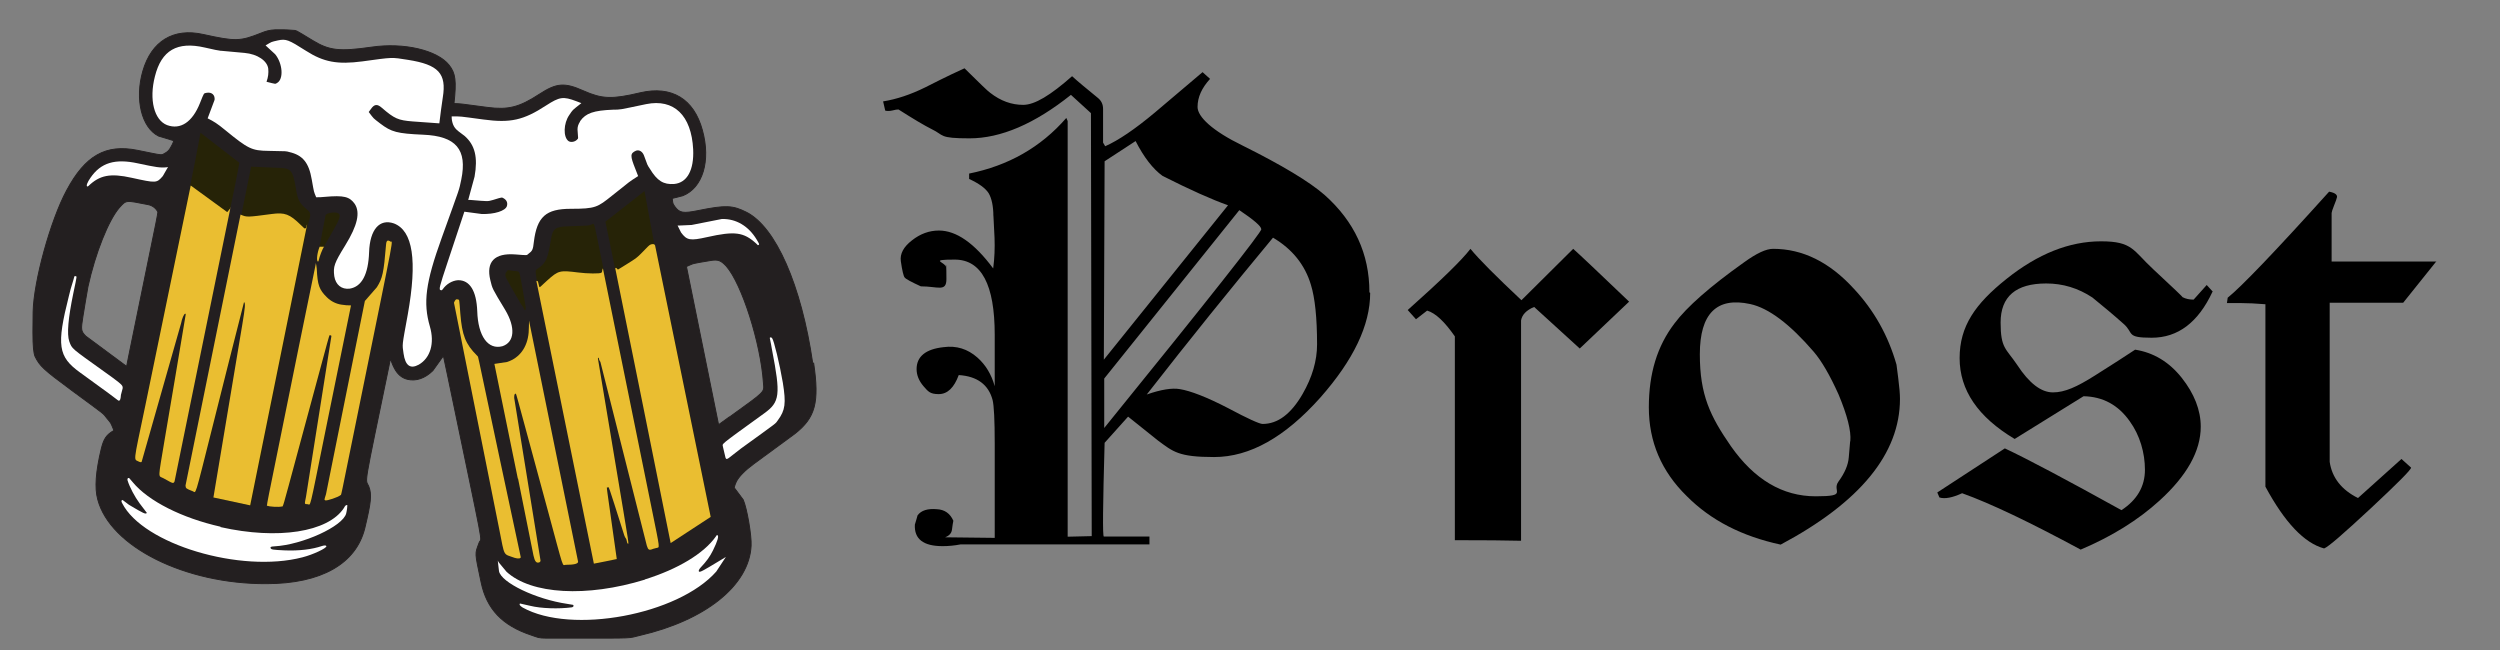 <?xml version="1.0" encoding="UTF-8"?>
<svg id="Layer_1" xmlns="http://www.w3.org/2000/svg" width="1299.1" height="338" version="1.1" viewBox="0 0 1299.1 338">
  <rect x="0" y="0" width="1299.1" height="338" fill="#808080" stroke="none"/>
  <!-- Generator: Adobe Illustrator 29.6.0, SVG Export Plug-In . SVG Version: 2.1.1 Build 107)  -->
  <defs>
    <style>
      .st0 {
        fill: #262307;
      }

      .st1 {
        fill: #fff;
      }

      .st2 {
        fill: #231f20;
        stroke: #231f20;
        stroke-miterlimit: 2.6;
        stroke-width: .5px;
      }

      .st3 {
        fill: #eabe31;
      }
    </style>
  </defs>
  <g>
    <path d="M712,152.2c0,16.8-8.7,34.9-25.9,54.4-18.3,20.5-36.6,30.9-55.2,30.9s-21.3-2.8-29.2-8.6c-1.9-1.5-7-5.6-15.5-12.4l-12.2,13.6c-.9,32.4-1.1,48.7-.4,48.7h23.7v4.1h-98.2c-3.1.6-6.2.9-9.3.9-10,0-14.8-3.7-14.4-11.2.5-1.5.9-3.1,1.4-4.8,1.9-2.6,5.3-3.6,10-3.2,4.1.2,6.9,2.2,8.6,6-.2,1.1-.5,2.6-.7,4.5s-1.4,3.3-3.6,4.1l25.8.3v-49c0-12.3-.4-19.8-1.1-22.6-2.1-8-8-12.4-17.6-13-2.4,6.5-5.8,9.9-10.4,9.9s-5.5-1.4-7.9-4.1c-2.4-2.8-3.6-5.8-3.6-8.9,0-6.5,4.7-10.4,14-11.4,6.7-.9,12.5.9,17.6,5.4,4.3,3.8,7.3,8.8,9,14.9v-26.7c0-26.1-6.9-39.1-20.8-39.1s-4.7,1.3-4.7,3.8c.2-2.8.4-.6.4,6.3s-4.4,3.8-13.3,3.8c-5-2.3-7.8-3.8-8.4-4.6-.6-.7-1.3-3.6-2-8.5-.5-3.8,1.4-7.4,5.8-10.8,4.3-3.4,9-5.1,14-5.1,9,0,18.4,6.5,28.2,19.7.7-5.3.9-10.6.7-15.9-.5-9.3-.6-13-.6-11.2,0-5.3-.9-9.3-2.4-11.9-1.6-2.6-5-5.1-10.2-7.5v-2.8c20.3-4.1,37.2-13.6,50.5-28.9l.7,1.6v216l12.5-.3-.4-219.8-10.4-9.5c-18.9,15.1-36.5,22.6-52.7,22.6s-13-1.6-19.7-4.8c-3.8-1.9-9.5-5.3-17.2-10.2-.7,0-1.7.1-3.1.5-1.3.3-2.6.4-3.8.1l-1.1-4.8c6.9-1.1,14.2-3.5,21.9-7.3,11.4-5.8,18.3-9,20.4-9.9,7.7,7.6,12.1,11.9,13.3,12.7,5.5,4.3,11.2,6.3,17.2,6.3s14.2-5,25.4-14.9c2.8,2.6,7.3,6.3,13.3,11.2,1.9,1.5,2.8,3.4,2.8,5.8,0-.2,0,1.8,0,6.2v11.3l1.1,1.9c6.8-3,15.4-8.8,25.8-17.5l24.8-21,3.9,3.5c-4.3,4.7-6.5,9.5-6.5,14.6s7.7,12.4,23.3,20c20.5,10.2,34.8,18.8,42.7,25.7,15.5,13.8,23.3,30.6,23.3,50.5h-.1ZM638.2,106.7c-8.4-3-19.7-8-34.1-15.3-5-3.6-9.7-9.7-14-18.1l-16.1,10.5-.4,103.1,64.5-80.2h0ZM684.4,178.9c0-13.8-1.1-24.1-3.2-30.9-3.1-10.4-9.7-18.6-19.7-24.5-21.5,25.9-43.4,53-65.6,81.5,7.4-2.6,13.2-3.5,17.2-2.8,5.5.9,13.9,4.1,25.1,9.9,10.3,5.5,16.3,8.2,17.9,8.2,7.9,0,14.8-5.2,20.8-15.6,5-8.7,7.5-17.3,7.5-25.7h0ZM655.4,119.1c0-1.5-3.8-4.8-11.4-9.9l-70.2,87.5v25.7c54.5-67.2,81.7-101.7,81.7-103.4h0Z"/>
    <path d="M846.7,156.6l-25.8,24.5c-1.9-1.7-9.8-8.9-23.7-21.6-4.1,1.7-6.3,4.1-6.8,7v114.5c-7.6-.2-19.1-.3-34.4-.3v-105.9c-5.3-7.6-10-12.1-14.4-13.4l-5.8,4.5-4.3-4.8c17.4-15.5,28.3-26.1,32.6-31.8,4.3,5.3,13.2,14.2,26.5,26.7l26.9-26.7c3.6,3.2,13.3,12.4,29,27.4h.1Z"/>
    <path d="M925.3,283c-20-4.3-36.3-12.6-48.8-25.2-13.2-12.9-19.7-28.3-19.7-46.1s4.4-31.9,13.3-43.6c6.5-8.7,18.6-19.3,36.2-31.8,6.5-4.7,11.4-7,15.1-7,15.3,0,29.3,6.9,41.9,20.7,10.5,11.2,17.9,24.4,22.2,39.5,0,0,.3,2.3.9,7,.6,4.7.9,8.2.9,10.8,0,28.4-20.7,53.7-62,75.7h-.1ZM961.5,229.2c.5-5.3-1.6-13.4-6.1-24.2-4.5-10-8.8-17.4-12.9-22.2-12.4-14.4-23.4-22.7-33-24.8-17.4-3.8-26.2,4.9-26.2,26.1s5.4,32.2,16.1,47.7c12.2,17.4,26.9,26.1,44.1,26.1s8.2-2.6,11.8-7.6c3.3-4.5,5.1-8.7,5.4-12.7l.7-8.2h0Z"/>
    <path d="M1149.7,151.6c-7.4,15.9-17.9,23.9-31.6,23.9s-9-2.4-14.7-7.3c-4.8-4.3-10.2-8.8-16.1-13.6-7.4-4.9-15.4-7.3-24-7.3-15.8,0-23.7,6.8-23.7,20.3s2.8,13.4,8.6,22c6.2,9.5,12.4,14.3,18.6,14.3s12.5-2.9,21.7-8.7c9.2-5.8,16.2-10.3,21-13.5,9.5,1.5,17.6,6.3,24.2,14.6,6.5,8.2,9.9,16.8,9.9,25.4,0,12.7-7.2,25.5-21.5,38.5-11,10-24.6,18.5-40.9,25.4-26.3-14.2-46.8-24-61.6-29.3-5,2.3-9,3.1-11.8,2.2l-1.1-2.6,35.1-22.9c11.7,5.5,31.9,16.2,60.6,32.1,8.1-5.3,12.2-12.3,12.2-21s-2.6-17.9-7.9-25.2c-6-8.5-14-12.8-24-13l-35.8,22.2c-19.1-11.4-28.6-25.4-28.6-42s8.1-28.2,24.4-41.2c16.3-13,32.6-19.5,49.1-19.5s16.6,4.8,27.1,14.5c10.4,9.7,15.5,14.5,15.2,14.5,1.7.9,3.6,1.3,5.8,1.3l6.8-7.6,3.2,3.5h0Z"/>
    <path d="M1266.1,135.7l-17.3,21.6h-38.2v82.7c1.2,8.2,6.1,14.5,14.7,18.8l22.6-20.3,5,4.5c0,1.1-7,8.1-21,21.2-14,13-22,20-24.2,20.8-10.3-2.8-20.4-13.4-30.5-32.1v-94.8c-5-.4-9.2-.6-12.5-.6h-7.5l.4-2.8c6.9-5.5,24.5-23.8,52.7-55.1,3.3.6,4.7,1.8,3.9,3.5,0,.2-.4,1.4-1.3,3.6s-1.3,3.6-1.3,4v25.2h54.5Z"/>
  </g>
  <g>
    <path class="st2" d="M422.3,188.6c-5.9-40.4-19.2-70.6-34.4-78.3-7.2-3.6-10.7-3.8-25-.9-7.9,1.6-9.8,1.3-12.2-2-1.2-1.8-1-1.3-1.4-4.3l5.5-1.4c10.3-4.1,14.6-18,10.2-34-4.4-16.3-16-23.3-32.3-19.5-14.7,3.5-19.8,3.3-29.5-1-9.9-4.4-13.9-4.1-23,1.8-10.4,6.8-16.2,8.2-26.9,6.8-15.7-2.1-13.2-1.8-17.4-2,1.3-11.8.8-15.7-2.5-19.9-6.1-7.8-23.6-11.9-40.4-9.4-16.7,2.4-21.9,1.8-30.6-3.5-9.6-5.8-8-5.1-10.9-5.3-1.4-.1-2.6-.2-3.7-.2h-4.9c-2.7.1-4.8.7-7,1.6-11.2,4.5-13.5,4.5-30.3.8-15.5-3.5-26.9,3.5-31.4,19.1-4.2,14.6-.6,29.3,8.2,33.7l7.9,2.4c-.4,1.4-.9,2.3-1.6,3.5-.7,1.3-1.4,2.1-2.6,2.8-2.6,1.4-.4,1.6-14.7-1.3-16.4-3.3-27.1,2.7-36.8,20.9-8.4,15.6-17.1,47.3-17.4,63.1,0,4.2-.1,7.6-.1,10.4,0,7.7.4,10.9,1.1,12.7,2.5,5,4.1,6.6,19,17.6.2.1.1.1.4.3,18.2,13.4,15.6,11.3,18,14.3,2.3,2.8,1.8,1.9,3.6,6.3-3.9,2.2-5.3,4.3-6.6,9.6-2.8,11.7-3.5,20.2-1.8,26.3,6.5,24.5,45.4,43.9,87.6,43.7,28.5,0,46.7-10.4,51.2-29,3.2-13.3,3.6-17.3,2.1-21.3-1.9-5-3.5,4.5,11.2-66.6.6,1.8,1.1,3.2,2,4.9,1.6,3.1,3.9,5.1,6.8,5.8,4.5,1.1,9.1-.5,13.2-4.5l5.5-7.7,2.3,10.8c19.8,95.1,17.6,82.8,16.3,86.2-2.3,6.3-2.4,4.4,1,20.7,2.9,13.9,11,22.4,26,27.4,3.6,1.2,3.6,1.6,8.2,1.6h13.5c33.3,0,28.4.1,34.7-1.4,34.3-7.9,56.9-26.1,57.9-46.6.3-5.3-2.2-19.6-4.1-23.9l-4.7-6.3c.3-1.2.6-2,1.1-3.1,1.3-2.6,4.4-5.8,9-9.2l21.4-15.7c10.7-8.4,12.8-16.2,9.8-36.7h0ZM67,184.4l-1.2,6c-12.1-9-9.1-6.8-21.2-15.7-2.6-2.6-2.6-3.4-1.5-10.3,1.4-8.7,1.1-6.6,2.6-15.4,3.8-17.4,10.7-34.7,16.4-41.2h0c3.6-3.9,3-3.8,14.7-1.5,2.2.4,3.9,1.6,5,3.4.3,1.6,2.4-9.1-14.8,74.7h0ZM378.8,216.8l-5.4,3.9-16.7-82.2c4.3-1.9,2.5-1.4,12.4-3.1,4-.7,5.5-.1,8.3,2.9h0c8.1,9.2,17.9,40,19.3,60.6.4,5.2,1.6,3.9-17.9,18h0Z"/>
    <path class="st0" d="M319.6,139.4c16.7,81.5,12.6,61.1,29,142.8l20.8-13.6-28.9-141.1c-.1-.2-.3-.4-.5-.6l-5.1-27.6-20.3,15.9,5,24.3h0Z"/>
    <path class="st0" d="M278.9,146l29.9,147c6.8-1.4,5.1-1.1,11.9-2.4-6.1-42.3-5.4-37-4.9-37.1,1-.3-.3-3.8,8.8,24.8.4.9.4,1.1.9,1.7.2.3,0,0,.6,2.1,0,.3.1.4.2.4.7-.2,1.7,6.3-6.9-45.2l-8.5-50.9c0-.3.1-.4.3-.4.2,0,.1,0,.4,1.2l.6,1c13.8,54.5,10.3,40.9,24.1,95.4.6,2.3,1.2,2.6,3.3,1.7.4-.1.1,0,1.5-.4,2.1-.6,2.4,2.5-2.5-21.8l-25.2-124.3c-5.3-25.8-4.3-22.7-6.1-22.1-1.8.6,0,.5-12.1.9-6.7.2-8,1.2-8.9,6.8-1.6,9.7-2.5,11.9-5.9,14.5-2.6,1.8-2.3.8-1.4,7.3h0Z"/>
    <path class="st0" d="M263.6,140.8h0c-.4.3-.8.9-.9,1.4-.2,1.7-.8.6,8,15.8.7,1,1.2,1.6,1.3,1.9.7,1.5.6,1.3.8,1.2.4,0,.5-.8.3-2-3.3-19.1-2.9-17.4-4.1-18.1l-2.8-.3c-2.5-.4-2.1-.4-2.7,0h0Z"/>
    <path class="st0" d="M269.1,248.8h0l8,39.9c.6,3.2,1.4,4.1,3.1,3.6.5-.1.7-.6.5-1.4l-13.6-84c-.1-1.4,0-2.1.6-2.1.6,0-1.8-8.6,16.9,60.7,8.7,32.1,7.3,28,9.3,28.1q6.5,0,6.4-1.6c-14.6-71.6-10.9-53.7-25.5-125.3,0,2.2,0,4.1-.2,6.3-.6,7.6-4.6,13.1-11.2,15.2l-6.6,1,12.2,59.6h.1Z"/>
    <path class="st0" d="M238.1,155.6h0c-1-.5-1.6,0-2.2,1.6l23.5,117.6c3,14.8,1.8,12.7,8.1,15,1.6.6,3,.4,3.1-.4-12.2-57.7-9.2-43.3-21.5-101-.8-3.6-.6-3.1-1.3-3.8-5.9-5.9-7.7-10.4-8.6-21.8-.6-7.9-.5-6.9-1.1-7.3h0Z"/>
    <path class="st0" d="M202.7,125.5h0c-.5-.4-1.1-.5-1.5-.3-.4.2-.6.8-.7,2.1-1.1,14.5-1.8,17.4-4.8,22.1l-6.2,7.1c-11.5,57.4-8.7,43-20.2,100.4-.9,3.3-.9,2.8-.4,3.2.6.4,7-1.7,7.9-2.7.6-.6-.9,6.3,10.2-48.3,12.4-61.5,14.5-71.6,15.5-76.8s1-6.1,0-6.8h0Z"/>
    <path class="st0" d="M168.4,128.1c1.4-2.5,3.7-6.5,5.1-9,3.2-5.5,3.7-7.5,2.2-8.3-1.6-.8-5.8-.2-6.5.9-1.8,9.4-1.4,7-3.1,16.4-1.4,3.1-1.8,7.5-.9,7.7.2,0,.3-.1.4-.6.5-2.1,1.8-5.8,2.8-7.2h0Z"/>
    <path class="st0" d="M169.2,223.9h0c7.6-37.2,5.7-27.9,13.3-65.3-1.8,0-3.3,0-5-.4-2.7-.4-5.4-1.8-7.5-3.8-4-3.8-4.9-6.3-5.3-14.9,0-1.2-.4-2.8-.4-2.8v.9c-.1,0-8.6,41.5-8.6,41.5-12.6,61.9-14.6,72.1-15.6,77.3-1,5.2-1.1,6-.7,6.4.5.4,6,.7,7.2.4,1-.3-.3,4,8.9-30.1,18.1-67,15.7-58.6,16.3-58.8.3-.1.6.1.7.4l-13.2,83.5c-.7,3.6-.7,3.8.8,3.8s.5,5.5,9.3-38.1h0Z"/>
    <path class="st0" d="M96.7,252.4c0,1.5.2,1.6,3.6,2.9,2.1.6.6,5.6,10.7-34.5,9.2-36.4,6.9-27.3,16.1-63.7.9.4.8,2.8-.8,11.8l-15,89.8,19.1,4.1,29.6-146c1.6-5.2,1.6-6,0-7.5-4.5-3.7-5.3-5.3-6.3-11.7-1.5-9.2-2.6-10.4-9.5-10.4l-13.7-.6-33.6,165.8h0Z"/>
    <path class="st0" d="M119.8,107.7c2.7-13.2,2.1-9.9,4.6-23.1l-20.2-15.6c-2.9,15.6-2.2,11.7-5.3,27.2l-23.5,114.4c-6.5,31.6-6,27.4-3.1,29.2.6.4.9.4,1.2,0,11.7-41.2,8.8-30.9,20.5-72,.5-2.6,1.4-4.8,2.1-5,.1,0,.2,0,.3.4-6.3,37-4.7,27.8-10.9,64.8-3.6,21.7-3.6,18.8-.7,20.3,5.3,2.9,5.1,2.9,5.8,1.7l29.1-142.5h0Z"/>
    <path class="st1" d="M401.1,175.6h0c-.4-.4-.9-.4-1.1,0,.7,3.6.6,2.7,1.2,6.3,4.5,23.3,4.1,27-4.1,32.9-24.6,17.8-21.5,15.4-21.4,17.5l1.3,5.5c.3.9.7.9,1.7.2l6.3-4.9c20.3-14.7,17.6-12.6,19.2-14.7,3.9-5.3,4.3-8.8,2.6-19.5-1.6-9.5-4.7-22.3-5.6-23.2h0Z"/>
    <path class="st1" d="M353.2,117.2h.1-1.2l1.8,3.6c3,4.1,4.7,4.4,13.6,2.4,14.3-3.2,18.9-2.6,25.4,3.3.9.9.7.7,1.1,1l-.4-.2c.2.1.4.1.6,0,.4-.4.5-.3-1-2.8-4.2-7-10.7-10.9-18.1-10.7l-15.7,3.1-6.5.3h0Z"/>
    <path class="st1" d="M335.1,301.2h0c-30.2,9.3-59.1,7.7-71.9-4.1l-3.9-4.7c-.4-.6-.3-.4-.6-1.1v.3c.4,3,.2,2.3.6,5.2,1.1,5.9,19.1,14.6,35.5,17,3.6.6,3.1.4,3.2.9,0,.5-.1.7-.9.9-6.8.9-16,.6-21.6-.8l-5.3-1.2c-.5.6,0,1.2,1.4,2.1,25.3,14.1,80.8,3.8,100.6-18.7l5-7.6-3.8,2.3c-8.1,4.9-9.7,5.8-10.2,5.3-.3-.3,0-1.1.8-2,3.2-3.4,4.8-5.6,6.5-9,2.3-4.7,3.2-7.5,2.3-7.9-.4-.1-.2-.2-.9.8-6.2,8.7-19.5,16.8-36.8,22.2h0Z"/>
    <path class="st1" d="M301.4,63.2h0c-.9,1.4-1.3,2.6-1.3,4.1.4,5.2.4,4.5,0,5-1.1,1.4-3.4,1.9-4.7,1-2.8-2.1-2.6-9.2.4-13.5,2-2.9,1.1-2.1,6.3-6.2l-2.6-1c-6.9-2.6-8.7-2.3-15.7,2.2-11.8,7.7-18.6,9.2-32.6,7.3-13.5-1.8-11.1-1.6-16.5-1.6,0,1.6.2,2.7.7,4.1.6,1.5,1.3,2.4,2.8,3.6l3.3,2.5c5.3,4.7,6.9,11,5.1,21.1l-3.3,12.1h1.2c9.7.8,8.7.8,11.7,0,5.2-1.6,4.4-1.4,5.6-.8,1.5.9,2.1,2.3,1.6,4-.8,2.5-6.5,4.3-13.1,4.1l-9-1.2-8.6,25.9c-4.5,13.6-4.8,14.6-3.6,14.9.4.1.6,0,.9-.4,1.9-2.8,5-4.6,8-4.8,6.1-.1,9.6,5.5,10,16.1.4,13,5.6,20.2,13.1,18.2,6.3-2.1,6.9-9.7,1.4-18.9-6.9-11.4-6.6-10.9-7.7-15.4-2.3-9.5,2.1-14.2,12.9-13.4,6.8.5,5.8.6,7-.4,1.9-1.4,2.3-2.1,2.7-6,1.6-13.2,6.3-17.3,19.2-17.3s13.9-.8,21.4-6.8c10.4-8.3,8.5-6.9,13.6-10.2l-1.4-3.6c-2.8-7-2.8-8.2.3-9.6,1.6-.6,3.3.4,4.1,2.4,2.1,5.7,1.6,4.7,3.1,7,3.8,6.3,7.1,8.3,12.6,7.9,6.8-.6,10.4-7.3,9.9-18-.9-17.7-10-26.4-24.4-23.5-15.3,3.2-12.9,2.8-17.3,2.9-10,.4-14.1,1.8-17,5.9h0Z"/>
    <path class="st1" d="M114.7,26.4h0c-2.6-.4-2-.3-8.3-1.7-14.3-3.3-22.5,1.4-25.9,15-3.1,12.1-.4,22.7,6.3,25.3,7,2.6,13.2-1.6,17.1-11.4,2.3-5.7,1.8-5,3.6-5.4,2.6-.4,4.3,1.2,4,3.7l-3.6,9.6c3.2,1.6,5,2.7,9,6,12.1,9.9,13.9,10.8,22.7,10.9,10.2.2,8.7.1,10.7.6,7,1.6,10.2,5.5,11.7,14.3,1.3,7.3,1,6,2.3,9.2,1.6,0,2.8,0,4.4-.2,10.1-.9,12.9-.1,15.6,3.6,3,4.5,1.5,11.2-4.9,21.6-5.8,9.4-6.3,11-5.7,16,.7,4.5,3.8,7,8,6.5,6.3-1,9.7-7.4,10.1-19,.4-11.7,5.4-17.5,12.9-14.9,9.9,3.8,12.2,19.3,7.2,47.3-3.1,17-2.9,15.2-2.2,20.3.9,6.3,3.5,8.2,7.9,5.8,6.1-3.5,8.3-11.2,5.8-19.8-3.6-12.4-2.3-22.7,6.1-46,10.2-28.4,8.8-24,10.2-30.4,3.2-15.6-2.7-22.6-19.8-23.3-13.6-.6-16.5-1.4-22.3-5.8-4-3.1-3.1-2.2-6-6l1.1-1.5c1.8-2.6,3.3-2.8,5.7-.7,6.6,5.7,8.5,6.5,16,7.1l13.9,1c.4-3.5,1.3-10.4,1.8-13.5,2-12.4-2.2-17-18.1-19.5-8.8-1.4-7.6-1.4-23.7.8-12.9,1.7-20.1.4-29.3-5.5-9.1-5.8-10.4-6.3-14.6-5.4-3.8.9-2.8.5-6.4,2.6.6.5,4.7,4.3,5,4.6,3.9,4.8,4.5,12.9,1,14.9-1.1.6-.3.7-5.5-.6.9-2.5,1.1-4.5.9-6.8-.5-4.1-5.6-7.6-12.3-8.2-6.9-.6-5.2-.5-12.1-1.1h0Z"/>
    <path class="st1" d="M114.6,273.7h0c-20-4.5-37.5-13.3-45.6-23.1l-1.8-2.1c-.2-.1-.4-.2-.6-.1-.3.1-.5.7-.3,1.3,1.1,3.5,3.7,8.4,6.2,11.8l3.8,5c-.5.9-1.6.4-9.3-4.2-3.8-2.8-3.2-2.6-3.6-2.4-.4.2-.4.7.1,1.6,10.8,21.3,61.6,36.5,93.7,28.1,5.5-1.4,12.7-4.8,12.4-5.8-.1-.4-.9-.5-2.2-.1-5.2,1.8-12.1,2.6-19.4,2.3-6.5-.3-7-.4-7.4-1.2-.2-.6.2-.8,2-.9,14.6-.8,35.6-10.4,37.3-17.1.4-1.6.7-4.3.6-4.3-.6-.2-1.1.1-1.8,1.5-8.2,12.5-34.3,16.6-64.1,9.9h0Z"/>
    <path class="st1" d="M86.9,86.9h0c-3.7.4-5.8,0-15.2-2-11.9-2.6-19.3-.4-24.7,7.5-1.6,2.3-2.3,4.1-1.7,4.5.1,0,.3,0,.6-.2,5.9-5.7,11.4-6.8,22.6-4.3,12.7,2.8,12.9,2.8,16.1-.9l2.7-4.7h-.4Z"/>
    <path class="st1" d="M38.6,143.8h0l-.5,1.8c-1.6,5.3-1.3,4.1-2.3,8.2-6.5,25.7-5.6,31.5,5.7,39.7l15,10.9c5.8,4.4,5,3.8,5.3,3.8.5,0,.7-.5.9-1.6.2-1.7.1-1.4.3-2,.9-3.3.8-2.8.7-3.6-.1-1-2.1-2.6-9.7-8-17.3-12.4-16.5-11.6-18-15.6-1.3-3.8-.6-11.9,2.1-25,2.1-9.9,1.8-8.6,1.2-8.9-.3-.1-.6,0-.8.3h0Z"/>
    <path class="st3" d="M119.8,107.7l-29.1,142.5c-.7,1.2-.6,1.2-5.8-1.7-2.8-1.5-2.9,1.4.7-20.3,6.3-37,4.7-27.8,10.9-64.8,0-.3-.1-.4-.3-.4-.6.2-1.6,2.4-2.1,5-11.7,41.2-8.8,30.9-20.5,72-.3.3-.5.2-1.2,0-3-1.8-3.5,2.4,3.1-29.2l23.6-114.4,18.8,13.7c.3.1,0,.4,1.7-1.8.1-.2.1-.1.3-.4h0Z"/>
    <path class="st3" d="M125.2,111.6c3.1,1.3,3.3,1.3,16-.4,6.8-.9,9.3,0,15.2,5.8,2.1,2,1.7,1.8,2.3,1.6.4,0,.2.1.7-1.6l.2-.4-29.6,146-19.1-4.1,15-89.8c1.5-9,1.7-11.3.9-11.7-9.2,36.4-7,27.3-16.1,63.7-10.1,40.1-8.6,35.1-10.7,34.5-3.3-1.3-3.5-1.4-3.6-2.9l28.6-140.8h.1Z"/>
    <path class="st3" d="M169.1,224h0c-8.8,43.4-7.5,38-9.3,38s-1.5-.1-.8-3.8l13.2-83.5c0-.4-.4-.6-.7-.4-.6.3,1.8-8.2-16.3,58.8-9.2,34.1-7.9,29.8-8.9,30.1-1.2.4-6.8.1-7.2-.4-.6-.6-2.9,11.4,16.4-83.7l8.5-41.5c0-.7.1-.9.4-.9h-.3c.1,0,.4,1.7.5,2.9.4,8.6,1.3,11,5.3,14.9,2.1,2.1,4.8,3.4,7.5,3.8,1.8.3,3.2.4,5,.4-7.6,37.3-5.7,28-13.3,65.3h-.1Z"/>
    <path class="st3" d="M168.4,128.1c-.9,1.4-2.3,5-2.8,7.2,0,.4-.2.6-.4.6-.9-.3-.4-4.6.9-7.7h2.3Z"/>
    <path class="st3" d="M202.7,125.5h0c1.4,1.1,3.6-10.9-15.6,83.5-11.1,54.6-9.6,47.7-10.2,48.3-.9,1-7.3,3.1-7.9,2.7-.5-.4-.6,0,.4-3.2,11.5-57.4,8.7-43,20.2-100.4l6.2-7.1c3-4.7,3.6-7.6,4.8-22.1.1-1.3.3-1.8.7-2.1.4-.2,1,0,1.5.3h0Z"/>
    <path class="st3" d="M238.1,155.6h0c.6.4.5-.6,1.1,7.3.9,11.3,2.7,15.9,8.6,21.8.7.7.5.1,1.3,3.8,12.2,57.7,9.2,43.3,21.5,101,0,.8-1.4.9-3.1.4-6.3-2.3-5.1-.1-8.1-15l-23.5-117.6c.6-1.6,1.2-2.1,2.2-1.6h0Z"/>
    <path class="st3" d="M269.1,248.8h0l-12.2-59.7,6.6-1c6.5-2.1,10.5-7.6,11.2-15.2.1-2.2.2-4.1.2-6.3,14.6,71.7,10.9,53.7,25.5,125.3q0,1.6-6.4,1.6c-2,0-.6,4-9.3-28.1-18.8-69.2-16.3-60.6-16.9-60.7-.5,0-.6.6-.6,2.1l13.6,84c.2.6,0,1.2-.5,1.4-1.6.6-2.4-.4-3.1-3.6l-8-39.9h-.1Z"/>
    <path class="st3" d="M278.9,146c.7,0,.6,0,1.2,2.6.1.4.2.6.5.6l3.8-3.5c5.8-5.2,6.5-5.3,16.1-4.1,4.6.6,11.4.7,12,.1s.1,0,.6-1.8c0,0,0-.2.2-.4l25.1,123.5c4.9,24.2,4.5,21.1,2.5,21.8-1.4.4-1.1.3-1.5.4-2.1.9-2.6.6-3.3-1.7-13.8-54.5-10.3-40.9-24.1-95.4l-.6-1c-.3-1.3-.2-1.1-.4-1.2-.1,0-.2,0-.3.4l8.5,50.9c8.6,51.5,7.6,45,6.9,45.2,0,0-.1,0-.2-.4-.5-2.1-.4-1.8-.6-2.1-.4-.6-.6-.8-.9-1.7-9.1-28.6-7.8-25.1-8.8-24.8-.4.1-1.1-5.2,4.9,37.1-6.8,1.4-5.1,1.1-11.9,2.4l-29.9-147h0Z"/>
    <path class="st3" d="M319.8,139.4q0-.2.2-.2c.2,0,.3,0,.8.6.4.4,0,.5,2.1-.8,9.3-5.8,7.3-4.3,13.8-10.9,1.1-1.1,1.9-1.4,3.2-1.2.2.2.4.4.5.6l28.9,141.1-20.8,13.6c-16.4-81.6-12.3-61.2-28.8-142.8h0Z"/>
  </g>
</svg>